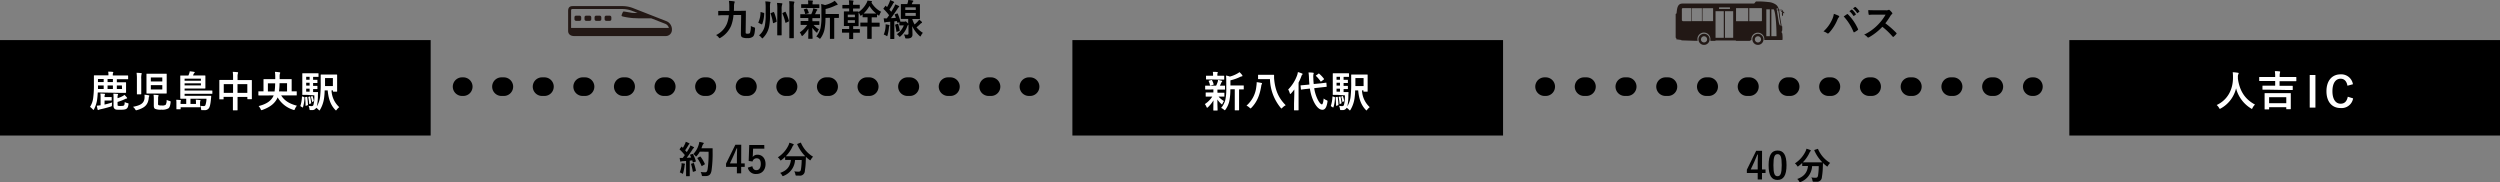 <svg xmlns="http://www.w3.org/2000/svg" viewBox="0 0 1073.93 78.25"><rect x="0" y="0" width="1073.93" height="78.25" fill="#808080" stroke="none"/><defs><style>.cls-1{fill:#fff;}.cls-2,.cls-3,.cls-4{fill:none;stroke:#000;stroke-linecap:round;stroke-miterlimit:10;stroke-width:8px;}.cls-3{stroke-dasharray:1.03 16.47;}.cls-4{stroke-dasharray:1.03 16.41;}.cls-5{fill:#231815;}.cls-6{fill:#221815;}</style></defs><g id="レイヤー_2" data-name="レイヤー 2"><g id="レイヤー_1-2" data-name="レイヤー 1"><rect x="460.67" y="17.22" width="185" height="41"/><path class="cls-1" d="M520.09,38.45c-1.58,0-2.11,0-2.21,0s-.18,0-.18-.2V37c0-.18,0-.19.18-.19s.63,0,2.21,0h2.32a11.13,11.13,0,0,0,.69-1.71,2.52,2.52,0,0,0,.12-.79c.6.11,1,.25,1.57.38.18,0,.22.12.22.25a.32.32,0,0,1-.15.27,1,1,0,0,0-.27.41c-.2.45-.34.78-.56,1.19,1.25,0,1.77,0,2,0s.2,0,.2.19v1.3c0,.18,0,.2-.2.2s-.65,0-2.22,0h-.82a4.68,4.68,0,0,0,0,1v.33h.61c1.53,0,2,0,2.16,0s.2,0,.2.2v1.28c0,.18,0,.2-.2.2s-.63,0-2.16,0h-.12a8.38,8.38,0,0,0,2.3,1.89,5.08,5.08,0,0,0-.63,1.15c-.07.18-.13.29-.22.29s-.19-.07-.37-.25a9.22,9.22,0,0,1-1.61-1.87c0,2.5.09,3.92.09,4.55,0,.18,0,.2-.21.2h-1.43c-.18,0-.19,0-.19-.2,0-.59,0-1.91.07-4.16a14.57,14.57,0,0,1-2.34,2.92c-.18.16-.29.25-.38.25s-.2-.12-.29-.36a5.28,5.28,0,0,0-.7-1.21,10.93,10.93,0,0,0,3.19-3.2h-.45c-1.55,0-2.07,0-2.18,0s-.2,0-.2-.2V39.93c0-.18,0-.2.2-.2s.63,0,2.18,0h.93v-.33c0-.41,0-.72,0-1Zm.31-4.32c-1.5,0-2,0-2.13,0s-.2,0-.2-.2V32.73c0-.18,0-.2.2-.2s.63,0,2.13,0h.7v-.48a5.12,5.12,0,0,0-.11-1.19c.65,0,1.23,0,1.87.09.18,0,.29.07.29.16a.65.65,0,0,1-.11.31,1.22,1.22,0,0,0-.09.65v.46h.62c1.49,0,2,0,2.1,0s.22,0,.22.2V34c0,.18,0,.2-.22.2s-.61,0-2.1,0Zm-.27,2.56c-.24.07-.31.05-.36-.15a7.9,7.9,0,0,0-.51-1.58c-.11-.2-.09-.25.16-.31l.92-.27c.22-.05.25,0,.33.13a7.55,7.55,0,0,1,.66,1.62c.06.18,0,.23-.18.29Zm8.39,1.67a23.76,23.76,0,0,1-.47,5.21A9.92,9.92,0,0,1,526.5,47c-.16.21-.25.34-.38.34s-.2-.09-.39-.25a4,4,0,0,0-1.17-.72,8.37,8.37,0,0,0,1.85-3.66,23.28,23.28,0,0,0,.36-5.18v-2c0-1.06,0-2-.11-3.07a8.23,8.23,0,0,1,1.66.43,12.74,12.74,0,0,0,3.11-1.25,4.76,4.76,0,0,0,1-.66,7.22,7.22,0,0,1,1.17,1.28.54.54,0,0,1,.12.34c0,.11-.1.2-.27.21a2.25,2.25,0,0,0-.7.22,19.53,19.53,0,0,1-4.19,1.48v2.19h3.08c1.74,0,2.34,0,2.44,0s.2,0,.2.2V38.2c0,.18,0,.2-.2.2l-1.81,0V44.7c0,1.69,0,2.4,0,2.49s0,.21-.18.21h-1.47c-.18,0-.2,0-.2-.21s0-.8,0-2.49V38.36Z"/><path class="cls-1" d="M539.68,37.19a13.08,13.08,0,0,0,.16-1.89,13.77,13.77,0,0,1,2,.33c.2,0,.29.12.29.23a.48.48,0,0,1-.11.32,2.42,2.42,0,0,0-.25.92c-.67,4-1.91,6.83-4.16,9.15-.2.2-.31.31-.42.31s-.21-.1-.39-.27a5.19,5.19,0,0,0-1.34-.92A12.41,12.41,0,0,0,539.68,37.19ZM542.54,34c-1.35,0-1.78,0-1.91,0s-.2,0-.2-.22V32.33c0-.18,0-.2.2-.2s.56,0,1.91,0h2.64c1.37,0,1.81,0,1.91,0s.22,0,.22.22c0,.34,0,.81,0,1.22.43,5.49,2.14,8.74,5,11.63a5.52,5.52,0,0,0-1.47,1.12c-.17.18-.26.27-.35.27s-.19-.11-.37-.3A20.27,20.27,0,0,1,545.54,34Z"/><path class="cls-1" d="M556,40.45c0-.59,0-1.31,0-2-.44.58-.9,1.14-1.37,1.66-.15.16-.25.25-.34.25s-.18-.09-.24-.3a6,6,0,0,0-.68-1.61,16.78,16.78,0,0,0,3.87-6.21,7.47,7.47,0,0,0,.3-1.28,13.45,13.45,0,0,1,1.73.58c.2.09.29.14.29.27s-.05.2-.2.32a1.69,1.69,0,0,0-.36.72,21.11,21.11,0,0,1-1.17,2.63v9c0,1.75,0,2.63,0,2.72s0,.2-.22.2h-1.51c-.2,0-.22,0-.22-.2s0-1,0-2.72Zm11.13-4.63c1.64-.18,2.27-.28,2.45-.3s.19,0,.21.18l.11,1.38c0,.18,0,.2-.18.22l-2.47.27-2.7.31A16.27,16.27,0,0,0,565.71,42c.82,1.94,1.69,2.84,2.14,2.84.29,0,.59-.7.77-2.54a3.65,3.65,0,0,0,1.17.72c.54.24.52.27.44.81-.35,2.31-1.05,3.33-2.15,3.33-1.67,0-3.13-2-4.1-4.35a19.53,19.53,0,0,1-1.28-4.76l-1.23.13c-1.63.16-2.25.29-2.41.3s-.21,0-.23-.19l-.15-1.43c0-.19,0-.19.2-.21s.79-.06,2.43-.22l1.17-.12c-.07-.87-.14-1.73-.18-2.63a19.58,19.58,0,0,0-.2-2.56,17.55,17.55,0,0,1,1.93.11c.2,0,.31.11.31.21a.85.85,0,0,1-.11.38,6.61,6.61,0,0,0-.05,1.8c0,.83.07,1.66.16,2.47Zm-.79-4.14c.09-.07.14-.11.19-.11s.09,0,.17.11a12.33,12.33,0,0,1,2,2.13c.12.16.12.21-.09.39l-1,.74c-.09.07-.16.13-.2.13s-.09-.06-.14-.13a13.06,13.06,0,0,0-1.91-2.25.22.22,0,0,1-.11-.16c0-.05.07-.11.18-.18Z"/><path class="cls-1" d="M573.21,41.66c.25.09.25.11.25.3a14.7,14.7,0,0,1-.63,4.06c-.07.19-.18.19-.32.1l-.63-.41c-.22-.11-.22-.16-.15-.34a14.76,14.76,0,0,0,.65-3.77c0-.21,0-.19.29-.12Zm1.4-.9c-1.22,0-1.69,0-1.89,0s-.2,0-.2-.21,0-.78,0-2.2V33.9c0-1.42,0-2.09,0-2.22s0-.2.2-.2.67,0,1.89,0h2.9c1.17,0,1.68,0,1.78,0s.2,0,.2.2v1.15c0,.19,0,.2-.2.2s-.61,0-1.78,0h-.34v1.24c1.13,0,1.55,0,1.66,0s.19,0,.19.2v1c0,.18,0,.2-.19.2l-1.66,0v1.21c1.12,0,1.55,0,1.66,0s.19,0,.19.18v1c0,.18,0,.2-.19.2l-1.66,0v1.28h.32c1.14,0,1.48,0,1.59,0s.21,0,.2.24l-.06,1.19a19.77,19.77,0,0,1-.47,4.75,10.1,10.1,0,0,0,1.44-4.3,50.19,50.19,0,0,0,.24-6.39c0-1.86,0-2.71,0-2.81s0-.2.22-.2.57,0,2,0h2.63c1.43,0,1.91,0,2,0s.22,0,.22.2,0,.63,0,1.8v3.38c0,1.19,0,1.66,0,1.78s0,.2-.22.2H585.9c-.18,0-.2,0-.2-.21v-.35h-.63a10.34,10.34,0,0,0,3.33,7.21,6.22,6.22,0,0,0-1.06,1.06c-.16.23-.25.34-.34.34s-.18-.09-.36-.29c-2.07-2.18-2.9-4.89-3.2-8.32h-1.3c0,1.27-.13,2.27-.25,3.28a13.52,13.52,0,0,1-1.71,5c-.15.22-.22.33-.31.33s-.2-.11-.38-.29a4.88,4.88,0,0,0-1-.85,1.87,1.87,0,0,1-1.75,1H576c-.29,0-.29,0-.4-.6a4.12,4.12,0,0,0-.36-1.21,9,9,0,0,0,1.34.11.72.72,0,0,0,.73-.47,13.48,13.48,0,0,0,.4-4.17Zm-.21.86c.21,0,.25,0,.27.15.12,1,.25,2.07.29,3.18,0,.18,0,.2-.22.27l-.56.2c-.22.07-.25.07-.25-.13a25.94,25.94,0,0,0-.2-3.31c0-.2,0-.21.22-.27Zm1.22-7.38V33h-1.48v1.24Zm0,2.52V35.55h-1.48v1.21Zm0,2.61V38.09h-1.48v1.28Zm0,2.11c.18-.07.21-.06.25.12a21.83,21.83,0,0,1,.41,2.58c0,.16,0,.21-.21.3l-.38.17c-.2.09-.24.09-.25-.11a19.41,19.41,0,0,0-.38-2.68c0-.18,0-.18.18-.26Zm1.06-.2c.16-.05.18,0,.23.11a10.75,10.75,0,0,1,.49,1.89c0,.14,0,.18-.14.27l-.38.2c-.18.09-.22,0-.24-.09a11.36,11.36,0,0,0-.45-2c0-.16,0-.18.15-.23Zm5.56-7.74v1.58c0,.69,0,1.28,0,1.84h3.52V33.54Z"/><rect x="888.93" y="17.22" width="185" height="41"/><line class="cls-2" x1="663.5" y1="37.22" x2="664" y2="37.22"/><line class="cls-3" x1="680.47" y1="37.22" x2="864.76" y2="37.22"/><line class="cls-2" x1="873" y1="37.22" x2="873.5" y2="37.22"/><rect y="17.22" width="185" height="41"/><path class="cls-1" d="M42,39.71c-.06,1.14-.15,2.07-.25,2.88a12.6,12.6,0,0,1-1.34,4.29c-.1.22-.18.32-.27.32s-.16-.1-.34-.28a6.34,6.34,0,0,0-1.13-1,9.19,9.19,0,0,0,1.38-4,41,41,0,0,0,.29-5.66c0-2.48,0-3.58,0-3.69s0-.2.21-.2.7,0,2.4,0h3.63V32a5.12,5.12,0,0,0-.12-1.21c.66,0,1.31,0,1.91.09.19,0,.3.09.3.16a.94.94,0,0,1-.12.36,1.49,1.49,0,0,0-.09.67v.36h4c1.71,0,2.29,0,2.4,0s.18,0,.18.2v1.19c0,.18,0,.2-.18.2s-.69,0-2.4,0H50.19v1.32H51c1.91,0,2.83,0,2.94,0s.21,0,.21.2,0,.54,0,1.44v1.26c0,.9,0,1.33,0,1.44s0,.2-.21.2-1,0-2.94,0Zm2.9,5.21A32.36,32.36,0,0,0,48.18,44a7.85,7.85,0,0,0-.11,1.07c0,.57-.09.59-.56.73-1.42.44-3.13.89-4.36,1.14a3.81,3.81,0,0,0-.74.23.41.41,0,0,1-.25.11c-.11,0-.18-.07-.23-.27a14.55,14.55,0,0,1-.34-1.62,10.43,10.43,0,0,0,1.29-.13l.33,0V41.73a8.44,8.44,0,0,0-.11-1.55c.56,0,1.24.06,1.76.11.17,0,.24.09.24.18a.66.66,0,0,1-.09.31,2.63,2.63,0,0,0-.09.91H46.5c.94,0,1.19,0,1.3,0s.18,0,.18.18V43c0,.18,0,.19-.18.19s-.36,0-1.3,0H44.92Zm-.36-6.68V36.71H42.09c0,.54,0,1.06,0,1.53Zm-2.47-3h2.47V33.93H42.09Zm6.43,0V33.93H46.21v1.32Zm0,3V36.71H46.21v1.53Zm2,3.94a11.2,11.2,0,0,0,2.38-1,2.7,2.7,0,0,0,.56-.45,12.26,12.26,0,0,1,1.06,1.14.41.41,0,0,1,.11.27c0,.11-.06.18-.24.2a1.72,1.72,0,0,0-.5.14,20.67,20.67,0,0,1-3.37,1.31v1.1c0,.4,0,.47.25.56a4.42,4.42,0,0,0,1.16.07c.82,0,1.17-.09,1.35-.25s.28-.54.32-1.44a3.77,3.77,0,0,0,1.21.47c.46.11.46.12.39.59-.16,1.1-.39,1.46-.77,1.77s-1,.48-2.58.48-2,0-2.37-.23-.69-.54-.69-1.48V42a11.62,11.62,0,0,0-.09-1.77c.6,0,1.12.06,1.69.11.24,0,.35.09.35.22a.76.76,0,0,1-.11.32,2.63,2.63,0,0,0-.11,1.06Zm1.86-5.47H50.19v1.53h2.24Z"/><path class="cls-1" d="M62.07,42.34a8.26,8.26,0,0,0,0-1.65,12.62,12.62,0,0,1,1.72.23c.25,0,.36.13.36.25a.61.61,0,0,1-.11.31,1.87,1.87,0,0,0-.16.81c-.38,3.08-2.15,4.14-5,5a1.37,1.37,0,0,1-.39.08c-.18,0-.27-.13-.45-.47a3.89,3.89,0,0,0-.92-1C60,45.29,61.75,44.65,62.07,42.34ZM58.81,34a18.76,18.76,0,0,0-.14-2.72c.66,0,1.31.05,1.94.11.18,0,.27.1.27.19a1.12,1.12,0,0,1-.09.36,7.61,7.61,0,0,0-.11,2v4.18c0,1.42,0,2.13,0,2.22s0,.19-.22.19H59c-.18,0-.19,0-.19-.19s0-.8,0-2.22Zm10.34-2.33c1.6,0,2.16,0,2.27,0s.19,0,.19.2,0,.7,0,2v4.1c0,1.28,0,1.88,0,2s0,.2-.19.2-.67,0-2.27,0H65.38c-1.6,0-2.16,0-2.26,0s-.2,0-.2-.2,0-.7,0-2v-4.1c0-1.28,0-1.88,0-2s0-.2.2-.2.66,0,2.26,0ZM64.79,35h4.93V33.27H64.79Zm4.93,1.57H64.79v1.85h4.93Zm-1.83,8c0,.42.1.54.32.63a3.88,3.88,0,0,0,1.23.11A2.68,2.68,0,0,0,71.18,45a3.89,3.89,0,0,0,.4-2.1,6,6,0,0,0,1.28.48c.46.13.46.13.43.6-.15,1.33-.4,2.14-.92,2.55a5.34,5.34,0,0,1-3,.58,6.26,6.26,0,0,1-2.72-.34c-.34-.18-.58-.56-.58-1.35V42.58a12.56,12.56,0,0,0-.11-1.86c.65,0,1.26.06,1.89.13.15,0,.27.11.27.2a.83.83,0,0,1-.1.34,2.32,2.32,0,0,0-.09.9Z"/><path class="cls-1" d="M81.82,42.4v2.25h2.36v-.81a4.93,4.93,0,0,0-.09-1c.64,0,1.22.07,1.8.14.16,0,.25.09.25.2a.71.71,0,0,1-.11.31,1.58,1.58,0,0,0-.09.64V45.2c0,.31,0,.55,0,.65s0,.22-.2.22c-.49,0-1.3,0-2.54,0h-5.6v.67c0,.18,0,.2-.2.2H76c-.2,0-.22,0-.22-.2s0-.34,0-.94V44.29a7.22,7.22,0,0,0-.09-1.43c.65,0,1.22.06,1.8.13.18,0,.25.11.25.2a.58.58,0,0,1-.09.27,1.24,1.24,0,0,0-.09.45v.74H80V42.4c-1.46,0-2.27,0-2.36,0s-.2,0-.2-.2,0-.77,0-2.23V34.82c0-1.44,0-2.09,0-2.18s0-.2.2-.2.74,0,2.45,0h.83a7.57,7.57,0,0,0,.34-.82,4.2,4.2,0,0,0,.25-1c.61.06,1.21.13,1.91.26a.22.22,0,0,1,.23.21c0,.11-.07.18-.16.27a1.43,1.43,0,0,0-.29.36c-.1.24-.19.47-.28.71h2.66c1.73,0,2.34,0,2.43,0s.22,0,.22.2,0,.48,0,1.51v2.18c0,1,0,1.35,0,1.46s0,.25-.22.25-.7,0-2.43,0H79.3v.85h9.22c1.76,0,2.37,0,2.48,0s.22,0,.22.2v1c0,.2,0,.22-.22.22s-.72,0-2.48,0H79.3v.86H88c1.78,0,2.4,0,2.5,0s.24,0,.22.21c0,.4-.07.87-.11,1.25-.18,2.1-.5,3.51-1,4a2.1,2.1,0,0,1-1.75.7c-.32,0-.61,0-1,0s-.41,0-.47-.43A4.73,4.73,0,0,0,86,45.44a9.76,9.76,0,0,0,1.46.12.77.77,0,0,0,.77-.36,9.45,9.45,0,0,0,.47-2.8ZM79.3,33.79v.88h7v-.88Zm7,2h-7v.9h7Z"/><path class="cls-1" d="M100.12,33.18a13.42,13.42,0,0,0-.14-2.31c.67,0,1.39.06,2,.13.16,0,.3.09.3.21a.71.71,0,0,1-.09.36,4.39,4.39,0,0,0-.14,1.46v1.35h3.49c1.73,0,2.33,0,2.45,0s.2,0,.2.2,0,.66,0,2.23v2.09c0,2.88,0,3.4,0,3.51s0,.2-.2.2h-1.53c-.18,0-.2,0-.2-.2v-.76h-4.21v2.22c0,2.14,0,3.24,0,3.33s0,.2-.2.2h-1.6c-.18,0-.2,0-.2-.2s0-1.17,0-3.3V41.62h-4v.83c0,.2,0,.22-.19.22H94.42c-.18,0-.2,0-.2-.22s0-.65,0-3.53V37.07c0-1.84,0-2.42,0-2.52s0-.2.2-.2.72,0,2.44,0h3.26Zm-4,6.7h4V36.13h-4Zm5.91-3.75v3.75h4.21V36.13Z"/><path class="cls-1" d="M113.37,41c-1.55,0-2.09,0-2.18,0s-.2,0-.2-.21V39.42c0-.17,0-.19.2-.19s.6,0,2,0v-3.2c0-1.17,0-1.73,0-1.84s0-.2.2-.2.76,0,2.5,0h2.35v-.74a16.84,16.84,0,0,0-.13-2.38c.7,0,1.28.09,1.93.18.25,0,.32.13.32.24a1,1,0,0,1-.14.45,6.15,6.15,0,0,0-.09,1.51v.74h2.46c1.75,0,2.38,0,2.51,0s.19,0,.19.2,0,.67,0,1.82v3.22c1.37,0,1.89,0,2,0s.18,0,.18.19v1.36c0,.19,0,.21-.18.21s-.65,0-2.2,0h-4.3c1.44,2.34,3.65,3.61,6.75,4.42a5.84,5.84,0,0,0-.85,1.39c-.14.34-.18.47-.34.47a1.39,1.39,0,0,1-.41-.11,11.73,11.73,0,0,1-6.67-5.33c-1,2.36-3,4.12-6.55,5.39a1.31,1.31,0,0,1-.4.1c-.16,0-.21-.12-.36-.45a5.6,5.6,0,0,0-.86-1.31c3.64-.9,5.58-2.45,6.46-4.57Zm1.71-5.21v3.51h2.86a23.68,23.68,0,0,0,.26-3.51Zm8.23,3.51V35.75h-3.22a28.72,28.72,0,0,1-.24,3.51Z"/><path class="cls-1" d="M130.54,41.66c.25.09.25.11.25.3a14.7,14.7,0,0,1-.63,4.06c-.07.19-.18.19-.32.1l-.63-.41c-.22-.11-.22-.16-.14-.34a14.78,14.78,0,0,0,.64-3.77c0-.21.06-.19.29-.12Zm1.41-.9c-1.23,0-1.7,0-1.89,0s-.2,0-.2-.21,0-.78,0-2.2V33.9c0-1.42,0-2.09,0-2.22s0-.2.2-.2.66,0,1.89,0h2.9c1.17,0,1.67,0,1.78,0s.2,0,.2.2v1.15c0,.19,0,.2-.2.2s-.61,0-1.78,0h-.35v1.24c1.14,0,1.55,0,1.66,0s.2,0,.2.2v1c0,.18,0,.2-.2.2l-1.66,0v1.21c1.12,0,1.55,0,1.66,0s.2,0,.2.18v1c0,.18,0,.2-.2.2l-1.66,0v1.28h.33c1.13,0,1.47,0,1.58,0s.22,0,.2.24l-.05,1.19a20.92,20.92,0,0,1-.47,4.75,10.37,10.37,0,0,0,1.44-4.3,50.68,50.68,0,0,0,.23-6.39c0-1.86,0-2.71,0-2.81s0-.2.21-.2.58,0,2,0h2.63c1.42,0,1.91,0,2,0s.22,0,.22.2,0,.63,0,1.8v3.38c0,1.19,0,1.66,0,1.78s0,.2-.22.2h-1.36c-.18,0-.2,0-.2-.21v-.35h-.63a10.26,10.26,0,0,0,3.33,7.21,5.88,5.88,0,0,0-1.06,1.06c-.17.23-.26.34-.35.34s-.18-.09-.36-.29c-2.07-2.18-2.89-4.89-3.2-8.32h-1.3a30.11,30.11,0,0,1-.25,3.28,13.18,13.18,0,0,1-1.71,5c-.14.22-.22.33-.31.33s-.19-.11-.37-.29a5.2,5.2,0,0,0-1-.85,1.87,1.87,0,0,1-1.74,1h-.78c-.29,0-.29,0-.39-.6a4.45,4.45,0,0,0-.36-1.21,8.86,8.86,0,0,0,1.33.11.73.73,0,0,0,.74-.47,13.3,13.3,0,0,0,.39-4.17Zm-.22.86c.22,0,.25,0,.27.15.13,1,.25,2.07.29,3.18,0,.18,0,.2-.22.27l-.56.2c-.21.07-.25.07-.25-.13a25.94,25.94,0,0,0-.2-3.31c0-.2,0-.21.22-.27ZM133,34.24V33h-1.47v1.24Zm0,2.52V35.55h-1.47v1.21Zm0,2.61V38.09h-1.47v1.28Zm0,2.11c.18-.07.22-.06.25.12a24,24,0,0,1,.42,2.58c0,.16,0,.21-.22.3l-.38.17c-.2.09-.23.09-.25-.11a18,18,0,0,0-.38-2.68c0-.18,0-.18.18-.26Zm1.06-.2c.16-.05.18,0,.24.11a10,10,0,0,1,.48,1.89c0,.14,0,.18-.14.27l-.38.2c-.18.09-.22,0-.23-.09a13.4,13.4,0,0,0-.45-2c-.06-.16,0-.18.14-.23Zm5.57-7.74v1.58c0,.69,0,1.28,0,1.84H143V33.54Z"/><line class="cls-2" x1="198.5" y1="37.22" x2="199" y2="37.22"/><line class="cls-4" x1="215.41" y1="37.22" x2="433.8" y2="37.22"/><line class="cls-2" x1="442" y1="37.22" x2="442.5" y2="37.22"/><path d="M297.41,66.15c.2-.06.23-.05.31.1a14.49,14.49,0,0,1,1.18,2.9c.05.17,0,.25-.19.32l-.85.27c-.17.05-.24,0-.27-.11l-.19-.73c-.37,0-.74.08-1.11.12v4.4c0,1.47,0,2,0,2.1s0,.17-.18.17h-1.22c-.16,0-.17,0-.17-.17s0-.63,0-2.1V69.15l-1.51.09a1.79,1.79,0,0,0-.59.13.41.41,0,0,1-.24.08c-.11,0-.16-.11-.19-.27-.08-.39-.14-.76-.22-1.35a12,12,0,0,0,1.32,0l.9-1.21a23.76,23.76,0,0,0-2.16-2.34c-.06-.06-.1-.09-.1-.14s.05-.11.12-.21l.59-.79c.06-.09.11-.14.16-.14s.08,0,.14.1l.4.41a17.53,17.53,0,0,0,.87-1.61,4.88,4.88,0,0,0,.37-1,13.23,13.23,0,0,1,1.39.6c.14.08.21.16.21.25s-.07.15-.15.21a1,1,0,0,0-.3.38,23.07,23.07,0,0,1-1.41,2.21c.24.28.48.53.7.8.37-.57.72-1.16,1.08-1.77a9.66,9.66,0,0,0,.49-1.11c.48.23,1,.47,1.35.69.14.08.19.14.19.24s-.05.18-.18.24a1.91,1.91,0,0,0-.53.66,41.59,41.59,0,0,1-2.43,3.47c.63,0,1.28-.06,1.91-.11-.15-.35-.29-.69-.45-1-.08-.16,0-.19.16-.27ZM292.76,71a6.43,6.43,0,0,0,0-.9c.48.07.91.12,1.23.18s.27.11.27.19a.51.51,0,0,1-.09.24,1.57,1.57,0,0,0-.1.51,18.44,18.44,0,0,1-.61,3.08c-.06.24-.13.35-.22.35a.78.78,0,0,1-.37-.19,3.41,3.41,0,0,0-.85-.39A12,12,0,0,0,292.76,71Zm5.07-.94c.19-.07.22,0,.29.14a24.68,24.68,0,0,1,.82,3c0,.18,0,.23-.2.29l-.85.29c-.24.08-.25,0-.28-.13a25.38,25.38,0,0,0-.72-3.07c-.07-.18-.05-.21.14-.27Zm2.79-4.92a9.82,9.82,0,0,1-1.25,1.79c-.18.2-.26.29-.35.29s-.18-.09-.34-.29a3.06,3.06,0,0,0-.87-.75,9.6,9.6,0,0,0,2.29-3.87,8.76,8.76,0,0,0,.31-1.36c.61.11,1.23.25,1.55.33s.34.15.34.26,0,.18-.16.32a2,2,0,0,0-.45.82c-.11.32-.23.65-.37,1h3c1.15,0,1.52,0,1.61,0s.19,0,.19.19c0,.45,0,.88,0,1.33a51.53,51.53,0,0,1-.46,8c-.26,1.63-.93,2.4-2.44,2.43-.33,0-.78,0-1.2,0s-.48,0-.59-.55a4.3,4.3,0,0,0-.45-1.21,12.22,12.22,0,0,0,2,.14c.59,0,.86-.53,1-1.38a45.61,45.61,0,0,0,.4-7.44Zm0,2.16c.18-.09.22-.06.32,0a15.65,15.65,0,0,1,1.82,3.06c.08.16.05.21-.14.3l-1,.61c-.17.11-.24.08-.3-.1a17.56,17.56,0,0,0-1.68-3.09c-.11-.16-.11-.2.09-.32Z"/><path d="M318.39,70.19h1.52v1.5h-1.52v2.77h-1.84V71.69h-4.66V70.28l4-8.11h2.53Zm-1.84-2.69c0-1.3.05-2.52.1-3.75h-.23c-.4,1.06-.86,2.13-1.36,3.2l-1.5,3.24h3Z"/><path d="M328.34,63.85h-4.83l-.1,2.46a10.71,10.71,0,0,1-.09,1.15,2.46,2.46,0,0,1,2.09-1c2,0,3.45,1.58,3.45,4,0,2.58-1.61,4.27-3.91,4.27A3.42,3.42,0,0,1,321.24,72l1.95-.6c.22,1.19.85,1.7,1.74,1.7,1.16,0,1.88-1,1.88-2.69S326.15,68,325,68a1.77,1.77,0,0,0-1.73,1.38l-1.66-.24.24-6.85h6.46Z"/><path d="M343.78,61.33c.21-.09.24-.08.31.08a12.85,12.85,0,0,0,5.18,5.91,5.87,5.87,0,0,0-.92,1.2c-.15.24-.21.35-.31.35s-.17-.08-.33-.2a13.83,13.83,0,0,1-1.52-1.3c0,.46,0,1-.05,1.58a32.31,32.31,0,0,1-.4,4.49,2.07,2.07,0,0,1-2.39,2c-.4,0-.7,0-1.09,0s-.48,0-.59-.56a3.17,3.17,0,0,0-.5-1.28,12.27,12.27,0,0,0,1.83.14c.67,0,.94-.25,1.07-1a27.38,27.38,0,0,0,.31-4h-2.85a7.76,7.76,0,0,1-4.87,6.79,1.05,1.05,0,0,1-.38.13c-.13,0-.18-.11-.34-.39a3.09,3.09,0,0,0-.82-1c2.92-1,4.33-2.75,4.63-5.57h-.19c-1.51,0-2,0-2.11,0s-.18,0-.18-.18V67.4a19.44,19.44,0,0,1-1.55,1.33c-.18.13-.28.21-.36.21s-.17-.11-.33-.36a3.57,3.57,0,0,0-.9-1,12.48,12.48,0,0,0,4.63-5.28,4.79,4.79,0,0,0,.32-1,12.36,12.36,0,0,1,1.66.56c.18.08.23.16.23.27a.33.33,0,0,1-.13.24,1.31,1.31,0,0,0-.37.52,14.43,14.43,0,0,1-2.93,4.24c.23,0,.79,0,2,0h4.3c1.4,0,1.92,0,2.08,0a17,17,0,0,1-3.44-5.08c-.06-.17,0-.19.15-.27Z"/><path class="cls-5" d="M244.05,4.81V13.3c0,1.35,1,2.19,2.63,2.19H286a2.64,2.64,0,0,0,2.64-2.63v-.41a3.8,3.8,0,0,0-2.27-3.32L271.73,3.4a13,13,0,0,0-4.09-.78H246C244.29,2.62,244.05,3.73,244.05,4.81ZM287.33,12h-42V4.81a1.57,1.57,0,0,1,.12-.8.91.91,0,0,1,.6-.13h21.61a12.16,12.16,0,0,1,3.63.69l2.64,1h-1a8.68,8.68,0,0,1-1.61-.08c-.9-.14-2.37-.42-3.13-.52-.44-.07-.51,0-.7.4a6.66,6.66,0,0,0-.42,1c-.17.5,0,.62.85.81a31,31,0,0,0,4.08.6c.42,0,1.73.09,2.35.09l5.41,0,6.17,2.42A2.61,2.61,0,0,1,287.33,12Z"/><rect class="cls-5" x="259.72" y="6.72" width="2.9" height="2.24" rx="0.67"/><rect class="cls-5" x="255.41" y="6.72" width="2.9" height="2.24" rx="0.67"/><rect class="cls-5" x="251.09" y="6.72" width="2.9" height="2.24" rx="0.67"/><rect class="cls-5" x="246.77" y="6.72" width="2.9" height="2.24" rx="0.67"/><path d="M315.09,6.45a17,17,0,0,1-1,4.57,10.9,10.9,0,0,1-4.54,5.18,1,1,0,0,1-.45.2c-.1,0-.19-.09-.37-.34a3.65,3.65,0,0,0-1.14-1,9.35,9.35,0,0,0,4.66-4.85,13.39,13.39,0,0,0,.85-3.69l-1.91,0c-1.65,0-2.28.09-2.46.09s-.2,0-.2-.22l0-1.47c0-.2,0-.22.22-.22s.81,0,2.46,0l2.08,0c0-.59,0-1.24,0-1.94a15.35,15.35,0,0,0-.16-2.38,15.72,15.72,0,0,1,2.14.2c.27,0,.34.14.34.25a1,1,0,0,1-.14.45,5.22,5.22,0,0,0-.16,1.51c0,.65,0,1.28-.06,1.88l2.31,0,2.66-.05c.16,0,.18,0,.18.19,0,.53,0,1.17,0,1.77l-.09,7.18c0,.34,0,.51.12.6s.24.12.67.12c.65,0,.88-.07,1.06-.34a8.31,8.31,0,0,0,.36-3,6.76,6.76,0,0,0,1.3.57c.55.18.55.18.52.76-.15,1.83-.34,2.72-.85,3.22a3.32,3.32,0,0,1-2.41.67,4.81,4.81,0,0,1-2.27-.35c-.38-.27-.56-.55-.54-1.65l.11-7.91Z"/><path d="M328.08,5.53c.2,0,.2.09.2.29a14.21,14.21,0,0,1-.83,4.48c-.07.18-.16.23-.41.11l-1.12-.56c-.2-.09-.2-.13-.12-.29a10.56,10.56,0,0,0,.9-4.19c0-.2,0-.22.3-.15Zm2.69.77a24.63,24.63,0,0,1-.33,4.85,9.58,9.58,0,0,1-2.61,5.07c-.18.18-.29.27-.38.27s-.16-.09-.32-.3a4.48,4.48,0,0,0-1.08-1,7.09,7.09,0,0,0,2.5-4.14,24.05,24.05,0,0,0,.36-4.7v-3a17.7,17.7,0,0,0-.16-2.74c.7,0,1.29.07,1.91.16.25,0,.32.13.32.24a1.05,1.05,0,0,1-.13.41,10.06,10.06,0,0,0-.08,2Zm1.4-1.1c.16-.07.25-.07.34.11a16.65,16.65,0,0,1,1.1,3.76c0,.22,0,.27-.18.36l-1.06.47c-.24.11-.29.06-.33-.16a17.89,17.89,0,0,0-1-3.8c-.07-.16-.07-.25.14-.34ZM333.92,4a16.39,16.39,0,0,0-.15-2.74c.69,0,1.32.07,2,.14.16,0,.32.11.32.22a1,1,0,0,1-.14.43A6.31,6.31,0,0,0,335.77,4v8.19c0,1.82,0,2.69,0,2.79s0,.2-.2.2H334.1c-.2,0-.22,0-.22-.2s0-1,0-2.77Zm3.24,1.1c.16-.08.25-.08.34.09a18.15,18.15,0,0,1,1.37,3.69c.07.25,0,.28-.16.37l-1,.49c-.24.11-.31.07-.36-.14a19.88,19.88,0,0,0-1.21-3.73c-.09-.16-.05-.23.11-.32Zm1.94-1.86A17.58,17.58,0,0,0,339,.52a13.28,13.28,0,0,1,1.94.15c.16,0,.33.09.33.23s-.09.25-.15.4A6.47,6.47,0,0,0,341,3.21v10c0,1.93,0,2.9,0,3s0,.2-.2.2h-1.51c-.2,0-.21,0-.21-.2s0-1.08,0-3Z"/><path d="M346.17,7.74c-1.58,0-2.1,0-2.21,0s-.18,0-.18-.2V6.28c0-.18,0-.19.18-.19s.63,0,2.21,0h2.32a11.13,11.13,0,0,0,.69-1.71,2.84,2.84,0,0,0,.13-.79c.59.11,1,.25,1.56.38.18,0,.22.12.22.25a.32.32,0,0,1-.15.27,1.07,1.07,0,0,0-.27.41c-.19.45-.34.78-.55,1.19,1.24,0,1.76,0,1.94,0s.2,0,.2.19v1.3c0,.18,0,.2-.2.2s-.65,0-2.21,0H349a4.68,4.68,0,0,0,0,1v.33h.61c1.53,0,2.06,0,2.16,0s.2,0,.2.2V10.5c0,.18,0,.2-.2.2s-.63,0-2.16,0h-.12a8.53,8.53,0,0,0,2.3,1.89,5.08,5.08,0,0,0-.63,1.15c-.07.18-.12.29-.21.29s-.2-.07-.38-.25a9.22,9.22,0,0,1-1.61-1.87c0,2.5.1,3.92.1,4.55,0,.18,0,.2-.22.2H347.4c-.18,0-.2,0-.2-.2,0-.59.05-1.91.07-4.16a14.57,14.57,0,0,1-2.34,2.92c-.18.16-.29.25-.38.25s-.2-.13-.29-.36a4.94,4.94,0,0,0-.7-1.21,10.93,10.93,0,0,0,3.19-3.2h-.45c-1.55,0-2.07,0-2.18,0s-.2,0-.2-.2V9.22c0-.18,0-.2.2-.2s.63,0,2.18,0h.93V8.73c0-.41,0-.72,0-1Zm.31-4.32c-1.5,0-2,0-2.13,0s-.19,0-.19-.2V2c0-.18,0-.2.19-.2s.63,0,2.13,0h.7V1.37a5.12,5.12,0,0,0-.11-1.19c.65,0,1.23,0,1.87.09.18,0,.29.07.29.16a.65.65,0,0,1-.11.31,1.36,1.36,0,0,0-.08.65v.46h.61c1.49,0,2,0,2.1,0s.22,0,.22.2V3.26c0,.18,0,.2-.22.2s-.61,0-2.1,0ZM346.21,6c-.24.07-.31,0-.36-.15a7.3,7.3,0,0,0-.51-1.58c-.1-.2-.09-.25.17-.31l.91-.27c.22,0,.26,0,.33.13a7.55,7.55,0,0,1,.66,1.62c.06.18,0,.23-.18.29Zm8.39,1.67a23.76,23.76,0,0,1-.47,5.21,9.92,9.92,0,0,1-1.55,3.42c-.16.21-.25.34-.38.34s-.19-.09-.39-.25a3.91,3.91,0,0,0-1.17-.72A8.37,8.37,0,0,0,352.49,12a23.28,23.28,0,0,0,.36-5.18v-2c0-1.06,0-2-.11-3.08a9,9,0,0,1,1.66.44A13,13,0,0,0,357.52,1a5,5,0,0,0,1-.66,7.22,7.22,0,0,1,1.17,1.28.56.56,0,0,1,.13.34c0,.11-.11.2-.27.21a2.21,2.21,0,0,0-.71.22,19.34,19.34,0,0,1-4.19,1.48V6h3.08c1.74,0,2.34,0,2.45,0s.19,0,.19.2V7.49c0,.18,0,.2-.19.2l-1.82,0V14c0,1.69,0,2.39,0,2.48s0,.22-.18.22h-1.47c-.18,0-.2,0-.2-.22s0-.79,0-2.48V7.65Z"/><path d="M372,11.38c-1.57,0-2.09,0-2.2,0s-.22,0-.22-.2V9.92c0-.2,0-.21.22-.21s.63,0,2.2,0h.68V7.42h-.09c-1.33,0-1.75,0-1.85,0s-.2,0-.2-.19V6.19l-.42.35c-.19.14-.3.21-.39.21s-.18-.11-.31-.39a4.05,4.05,0,0,0-.59-1c0,.27,0,.7,0,1.38V9.34c0,1.1,0,1.57,0,1.7s0,.18-.2.18-.58,0-1.89,0h-.24V12.5h.54c1.52,0,2,0,2.15,0s.18,0,.18.2v1.15c0,.2,0,.22-.18.22s-.63,0-2.15,0h-.54v0c0,1.62,0,2.41,0,2.5s0,.2-.2.2H365c-.2,0-.22,0-.22-.2s0-.9,0-2.54h-.76c-1.51,0-2,0-2.12,0s-.2,0-.2-.22V12.66c0-.18,0-.2.2-.2s.61,0,2.12,0h.76V11.18h-.16c-1.34,0-1.79,0-1.91,0s-.2,0-.2-.18,0-.6,0-1.7V6.75c0-1.06,0-1.53,0-1.65s0-.2.2-.2.56,0,1.89,0h.18V3.64h-.6c-1.51,0-2,0-2.1,0s-.22,0-.22-.19V2.32c0-.18,0-.2.22-.2s.59,0,2.1,0h.6a14.62,14.62,0,0,0-.13-2,13.62,13.62,0,0,1,1.73.13c.18,0,.27.09.27.19a.94.94,0,0,1-.09.31,2.54,2.54,0,0,0-.11,1v.32h.56c1.51,0,2,0,2.13,0s.19,0,.19.2V3.48c0,.18,0,.19-.19.19s-.62,0-2.13,0h-.56V4.93h.24c1.31,0,1.76,0,1.89,0s.2,0,.2.2v.09a11.1,11.1,0,0,0,3.45-3.89,4.24,4.24,0,0,0,.42-1.08c.57.05,1.1.12,1.67.21.2,0,.25.11.25.22a.31.31,0,0,1-.14.29l-.11.09a10.42,10.42,0,0,0,4.2,4,4.23,4.23,0,0,0-.65,1.2c-.11.29-.18.44-.29.44a1,1,0,0,1-.4-.2,4.25,4.25,0,0,1-.43-.31V7.26c0,.18,0,.19-.21.19s-.53,0-1.86,0h-.23V9.74h1c1.57,0,2.11,0,2.22,0s.2,0,.2.21v1.3c0,.18,0,.2-.2.2s-.65,0-2.22,0h-1V14c0,1.66,0,2.4,0,2.49s0,.2-.21.2h-1.5c-.18,0-.2,0-.2-.2s0-.83,0-2.49V11.38Zm-7.82-4h3.06V6.3h-3.06Zm3.06,1.3h-3.06V9.81h3.06Zm7.51-2.88c.92,0,1.39,0,1.64,0a12.1,12.1,0,0,1-2.88-3.23A15.53,15.53,0,0,1,371,5.8c.25,0,.7,0,1.62,0Z"/><path d="M390.26,10.53a.55.55,0,0,1-.17.17,1.63,1.63,0,0,0-.37.64,10,10,0,0,1-2.81,4.18c-.2.2-.31.29-.42.29s-.19-.11-.39-.36a3.64,3.64,0,0,0-.85-.76,8.24,8.24,0,0,0,3-3.78h-.6c-.59,0-1,0-1.11,0s-.2,0-.2-.2V9.56l-.6.18c-.25.07-.28,0-.32-.16l-.11-.52-1.13.12v5c0,1.66,0,2.25,0,2.36s0,.2-.2.2h-1.36c-.18,0-.2,0-.2-.2s0-.7,0-2.36V9.34l-1.42.11a1.71,1.71,0,0,0-.68.15.54.54,0,0,1-.27.07c-.13,0-.18-.11-.22-.29a14.54,14.54,0,0,1-.21-1.53,11.88,11.88,0,0,0,1.31.07c.36-.45.68-.92,1-1.37a21.84,21.84,0,0,0-2.34-2.66.26.26,0,0,1-.09-.16c0-.07,0-.13.12-.24l.67-.88c.14-.18.2-.2.32,0l.44.43c.36-.6.73-1.3,1-2a5.15,5.15,0,0,0,.32-1,15.32,15.32,0,0,1,1.5.65c.16.09.23.18.23.29a.26.26,0,0,1-.16.23,1,1,0,0,0-.34.43,28.43,28.43,0,0,1-1.53,2.49l.79.94c.41-.69.83-1.37,1.21-2.06a8.81,8.81,0,0,0,.5-1.13,13.59,13.59,0,0,1,1.5.66c.16.09.21.15.21.26s-.05.19-.2.28a2.41,2.41,0,0,0-.55.71c-1,1.51-1.93,2.9-2.8,4,.69,0,1.39-.07,2.11-.13-.14-.45-.31-.86-.47-1.26-.07-.16,0-.23.18-.3l.81-.31c.2-.07.24,0,.31.15a19.3,19.3,0,0,1,1.08,3.16c0,.11,0,.17,0,.22.2,0,.53,0,1,0h.72a.54.54,0,0,0,.32-.07.47.47,0,0,1,.2-.08c.11,0,.22.06.63.47a3,3,0,0,1,.51.54V8.14h-.76c-1.53,0-2.05,0-2.18,0s-.2,0-.2-.19,0-.58,0-1.68V3.64c0-1.1,0-1.55,0-1.66s0-.22.2-.22.65,0,2.18,0h.36c.09-.25.18-.5.25-.77a4.77,4.77,0,0,0,.18-1A13.48,13.48,0,0,1,392,.22c.28.05.35.12.35.23a.38.38,0,0,1-.15.27,1.22,1.22,0,0,0-.27.41c-.09.26-.18.47-.27.67h1.14c1.53,0,2.05,0,2.18,0s.19,0,.19.22,0,.56,0,1.66V6.3c0,1.1,0,1.57,0,1.68s0,.19-.19.19-.65,0-2.18,0h-.92a11.13,11.13,0,0,0,1,2.34,13.5,13.5,0,0,0,1.33-1.26,6.23,6.23,0,0,0,.65-.81,10.32,10.32,0,0,1,1,.83c.16.16.21.23.21.36s-.07.19-.21.27a2.36,2.36,0,0,0-.69.54,13.71,13.71,0,0,1-1.47,1.29,11.6,11.6,0,0,0,2.75,2.38,4.3,4.3,0,0,0-.81,1.19c-.13.23-.2.36-.29.36s-.18-.09-.36-.25a13.53,13.53,0,0,1-3.13-4.18c.05,1.44.11,2.52.11,3.53a1.55,1.55,0,0,1-.67,1.46,3.56,3.56,0,0,1-1.84.3c-.55,0-.55,0-.68-.54a3.57,3.57,0,0,0-.49-1.15c.54,0,1,.07,1.32.07.5,0,.65-.18.65-.56Zm-9.85,1.07a8.8,8.8,0,0,0,0-1.16,10.62,10.62,0,0,1,1.39.26c.22.05.31.14.31.21a.42.42,0,0,1-.09.27,2.22,2.22,0,0,0-.15.67,21.3,21.3,0,0,1-.59,3.24c-.09.29-.13.43-.24.43s-.21-.09-.41-.22a6.27,6.27,0,0,0-1-.46A10.4,10.4,0,0,0,380.41,11.6Zm5.13-1.34c.22-.07.23,0,.31.13a18.46,18.46,0,0,1,.64,2.63c0,.18,0,.23-.21.32l-.9.31c-.26.09-.29.07-.31-.13a18,18,0,0,0-.54-2.73c0-.19,0-.2.18-.27Zm3.35-6h4.5V3.15h-4.5Zm4.5,1.29h-4.5V6.81h4.5Z"/><path class="cls-1" d="M967.65,46.33c-.15.31-.2.44-.33.44s-.2-.08-.41-.22a14.33,14.33,0,0,1-6.36-8.61A13.4,13.4,0,0,1,954,46.57a1.06,1.06,0,0,1-.41.18c-.13,0-.2-.13-.36-.43a5,5,0,0,0-1-1.21c4.73-2.2,7-6.7,7-11.74,0-.79,0-1.55-.13-2.34.71,0,1.57.13,2.22.22.23,0,.34.14.34.28a.76.76,0,0,1-.18.45,3,3,0,0,0-.14,1.19c0,.22,0,.43,0,.65.77,5.28,3,8.77,7.35,11.11A4.81,4.81,0,0,0,967.65,46.33Z"/><path class="cls-1" d="M974.56,38.52c-1.77,0-2.36,0-2.47,0s-.2,0-.2-.2V37c0-.18,0-.2.2-.2s.7,0,2.47,0h2.79v-2h-4.42c-1.58,0-2.14,0-2.25,0s-.19,0-.19-.2V33.28c0-.18,0-.2.19-.2s.67,0,2.25,0h4.42v-.2a15,15,0,0,0-.13-2.32c.67,0,1.35,0,2,.12.18,0,.27.09.27.18a1.21,1.21,0,0,1-.09.4,6.21,6.21,0,0,0-.11,1.58v.24H984c1.6,0,2.14,0,2.25,0s.19,0,.19.2v1.39c0,.18,0,.2-.19.2s-.65,0-2.25,0h-4.76v2h3c1.76,0,2.38,0,2.47,0s.19,0,.19.2v1.39c0,.18,0,.2-.19.2s-.71,0-2.47,0ZM973,47c-.18,0-.19,0-.19-.18s0-.59,0-3.1V42.25c0-1.42,0-2,0-2.06s0-.19.19-.19.74,0,2.49,0h5.91c1.72,0,2.34,0,2.46,0s.2,0,.2.19,0,.62,0,1.81v1.67c0,2.48,0,2.95,0,3.06s0,.18-.2.18h-1.55c-.18,0-.19,0-.19-.18v-.67h-7.37v.76c0,.16,0,.18-.2.18Zm1.75-2.66h7.37V41.76h-7.37Z"/><path class="cls-1" d="M994.64,46.22h-2.45v-14h2.45Z"/><path class="cls-1" d="M1008.4,36.82c-.35-1.94-1.35-3-2.94-3-2.07,0-3.51,1.8-3.51,5.37s1.48,5.36,3.51,5.36c1.68,0,2.68-1,3.08-3l2.29.71a5,5,0,0,1-5.39,4.15c-3.61,0-6.06-2.61-6.06-7.22s2.46-7.25,6.06-7.25a5.07,5.07,0,0,1,5.32,4.25Z"/><path class="cls-6" d="M755.17,14.53a2.38,2.38,0,1,1-2.39,2.38A2.38,2.38,0,0,1,755.17,14.53Zm-1.33,2.38a1.33,1.33,0,1,0,1.33-1.33A1.32,1.32,0,0,0,753.84,16.91Z"/><path class="cls-6" d="M732,14.51a2.39,2.39,0,1,1-2.39,2.38A2.39,2.39,0,0,1,732,14.51Zm-1.33,2.38A1.33,1.33,0,1,0,732,15.57,1.32,1.32,0,0,0,730.71,16.89Z"/><path class="cls-6" d="M720.19,5.76c.23-1.72.21-4.23,2.54-4.23h30.81l.76-.9a36.57,36.57,0,0,1,5.23.24,6.48,6.48,0,0,1,3.53,1.25c1.34,1.2,1.37,3.56,1.63,5.21.21,1.3.44,2.59.65,3.88l.26.11V13l-.31.8.31.53c.09.31.29,2.86,0,2.86h-7.69a2.2,2.2,0,0,0,0-.36,2.79,2.79,0,0,0-5.58,0,2.2,2.2,0,0,0,0,.36h-.09l-.64.37h-5.82l-.21-.19h-8.39l-.51.19h-1.69l-.31-.16a2.79,2.79,0,1,0-5.51-.59,2.85,2.85,0,0,0,.11.72l-.8,0h-.42l-5.67-.19-.21-.18-2.06-.27v-.48l-.29-.26V6ZM745.75,9.1H751V3.49h-5.24Zm5.69-5.61V9.1h5.24v0a.25.25,0,0,0,.19-.24V3.64h0a.24.24,0,0,0-.17-.14h-5.24ZM741,16.25h3.53V4.8H741Zm-4.05,0h3.54V4.8h-3.54Zm1.5-12.41h4.69V3.19h-4.69Zm-7.11,5.24h4.56V3.51h-4.56Zm-4.63,0h4.38V3.51h-4.38Zm-3.74-5.59h-.05a.44.44,0,0,0-.44.43V8.58a.57.57,0,0,0,.49.52h3.51V3.49Zm35.79,12.06h1.51V4h-1.51Zm4.38,0c0-3.39-.27-10.17-1.21-11.54h-1V15.55Zm.47-12.12-.5.33a10.09,10.09,0,0,1,.32,1.49c.2,1.15.35,2.31.55,3.46.07.44.4,2.66.95,2.15,0,0-.17-.87-.34-2-.12-.72-.28-1.54-.36-2.34A14.24,14.24,0,0,0,763.58,3.43Z"/><path class="cls-6" d="M762.57,4.19h2.71a.71.71,0,0,1,.71.72V5c.36.25.6.53.52.64s-.28,0-.54-.08c0,.11,0,.21,0,.33,0,.57-.12,1-.26,1s-.26-.46-.26-1a2.26,2.26,0,0,1,0-.26l.11,0V5.32s-.08-.05-.07-.1c-.28-.22-.45-.44-.38-.54s.34,0,.66.15a.5.5,0,0,0-.51-.43h-2.71Z"/><path d="M787,8.45a8.41,8.41,0,0,0,.77-2.51,16.9,16.9,0,0,1,2.11.86.3.3,0,0,1,.2.28.53.53,0,0,1-.17.34,3.06,3.06,0,0,0-.59,1,19,19,0,0,1-3.64,5.72.69.69,0,0,1-.48.25.58.58,0,0,1-.39-.17,4.76,4.76,0,0,0-1.5-.73A15,15,0,0,0,787,8.45Zm6.36-2.31a.4.4,0,0,1,.24-.1.32.32,0,0,1,.25.14,21.32,21.32,0,0,1,4.27,6.23.47.47,0,0,1,.07.24.32.32,0,0,1-.17.27,9.91,9.91,0,0,1-1.41.91c-.22.1-.34.06-.41-.16A22.23,22.23,0,0,0,792,7.06Zm2-2c.08-.07.15,0,.25,0A7.66,7.66,0,0,1,797.17,6a.18.18,0,0,1,0,.28l-.72.52c-.11.09-.2.07-.28,0a8.46,8.46,0,0,0-1.72-2ZM796.81,3c.1-.07.16,0,.26,0a7.13,7.13,0,0,1,1.61,1.75.2.2,0,0,1,0,.31l-.68.52c-.13.11-.22.06-.29-.05A8,8,0,0,0,796,3.61Z"/><path d="M810.07,4.42a2.48,2.48,0,0,0,1.18-.15.26.26,0,0,1,.18-.07.56.56,0,0,1,.29.14,6.68,6.68,0,0,1,1.11,1.19.42.42,0,0,1,.08.22.48.48,0,0,1-.22.34,3.2,3.2,0,0,0-.63.75A28.19,28.19,0,0,1,809.89,10a39.16,39.16,0,0,1,4.7,4.11.38.38,0,0,1,.14.24.38.38,0,0,1-.12.25,8.88,8.88,0,0,1-1.14,1.16.28.28,0,0,1-.2.1c-.09,0-.15-.05-.24-.13a31,31,0,0,0-4.42-4.22A24.48,24.48,0,0,1,802.9,16a1,1,0,0,1-.39.13.38.38,0,0,1-.29-.15,4.51,4.51,0,0,0-1.43-1.1,20.88,20.88,0,0,0,6-4.34A20.84,20.84,0,0,0,810,6.29l-4.38,0c-.89,0-1.77,0-2.69.1-.14,0-.19-.1-.22-.29a9.38,9.38,0,0,1-.15-1.76c.91.06,1.76.06,2.87.06Z"/><path d="M756.9,72.8h1.52v1.51H756.9v2.77h-1.84V74.31H750.4V72.9l4-8.12h2.53Zm-1.84-2.69c0-1.29.05-2.51.09-3.74h-.22c-.4,1-.86,2.13-1.36,3.2l-1.51,3.23h3Z"/><path d="M767.44,70.93c0,4.53-1.37,6.37-3.87,6.37s-3.83-1.81-3.83-6.34,1.4-6.3,3.86-6.3S767.44,66.42,767.44,70.93Zm-5.63,0c0,3.6.49,4.77,1.76,4.77s1.81-1.19,1.81-4.77-.5-4.71-1.78-4.71S761.81,67.33,761.81,71Z"/><path d="M780.69,64c.21-.09.24-.08.31.08a12.8,12.8,0,0,0,5.18,5.91,5.38,5.38,0,0,0-.93,1.2c-.14.24-.21.35-.3.35s-.18-.08-.34-.21A14.57,14.57,0,0,1,783.09,70c0,.46,0,1-.05,1.58a30.83,30.83,0,0,1-.4,4.48,2.06,2.06,0,0,1-2.38,2c-.4,0-.71,0-1.09,0s-.48,0-.59-.56a3.11,3.11,0,0,0-.5-1.28,12.18,12.18,0,0,0,1.83.14c.67,0,.94-.25,1.07-1a26.28,26.28,0,0,0,.3-4h-2.85a7.75,7.75,0,0,1-4.86,6.79,1.09,1.09,0,0,1-.39.13c-.12,0-.17-.12-.33-.39a3,3,0,0,0-.82-1c2.92-1.06,4.32-2.75,4.63-5.57h-.19c-1.51,0-2,0-2.12,0s-.17,0-.17-.17V70a18,18,0,0,1-1.56,1.33c-.17.12-.27.2-.35.2s-.17-.11-.33-.35a3.57,3.57,0,0,0-.9-1,12.63,12.63,0,0,0,4.63-5.29,4.7,4.7,0,0,0,.32-1,11.09,11.09,0,0,1,1.66.56c.18.08.22.16.22.27a.31.31,0,0,1-.12.24,1.27,1.27,0,0,0-.37.51,14.61,14.61,0,0,1-2.93,4.25c.22,0,.78,0,2,0h4.3c1.39,0,1.92,0,2.08,0a16.85,16.85,0,0,1-3.44-5.08c-.06-.17,0-.19.14-.27Z"/></g></g></svg>